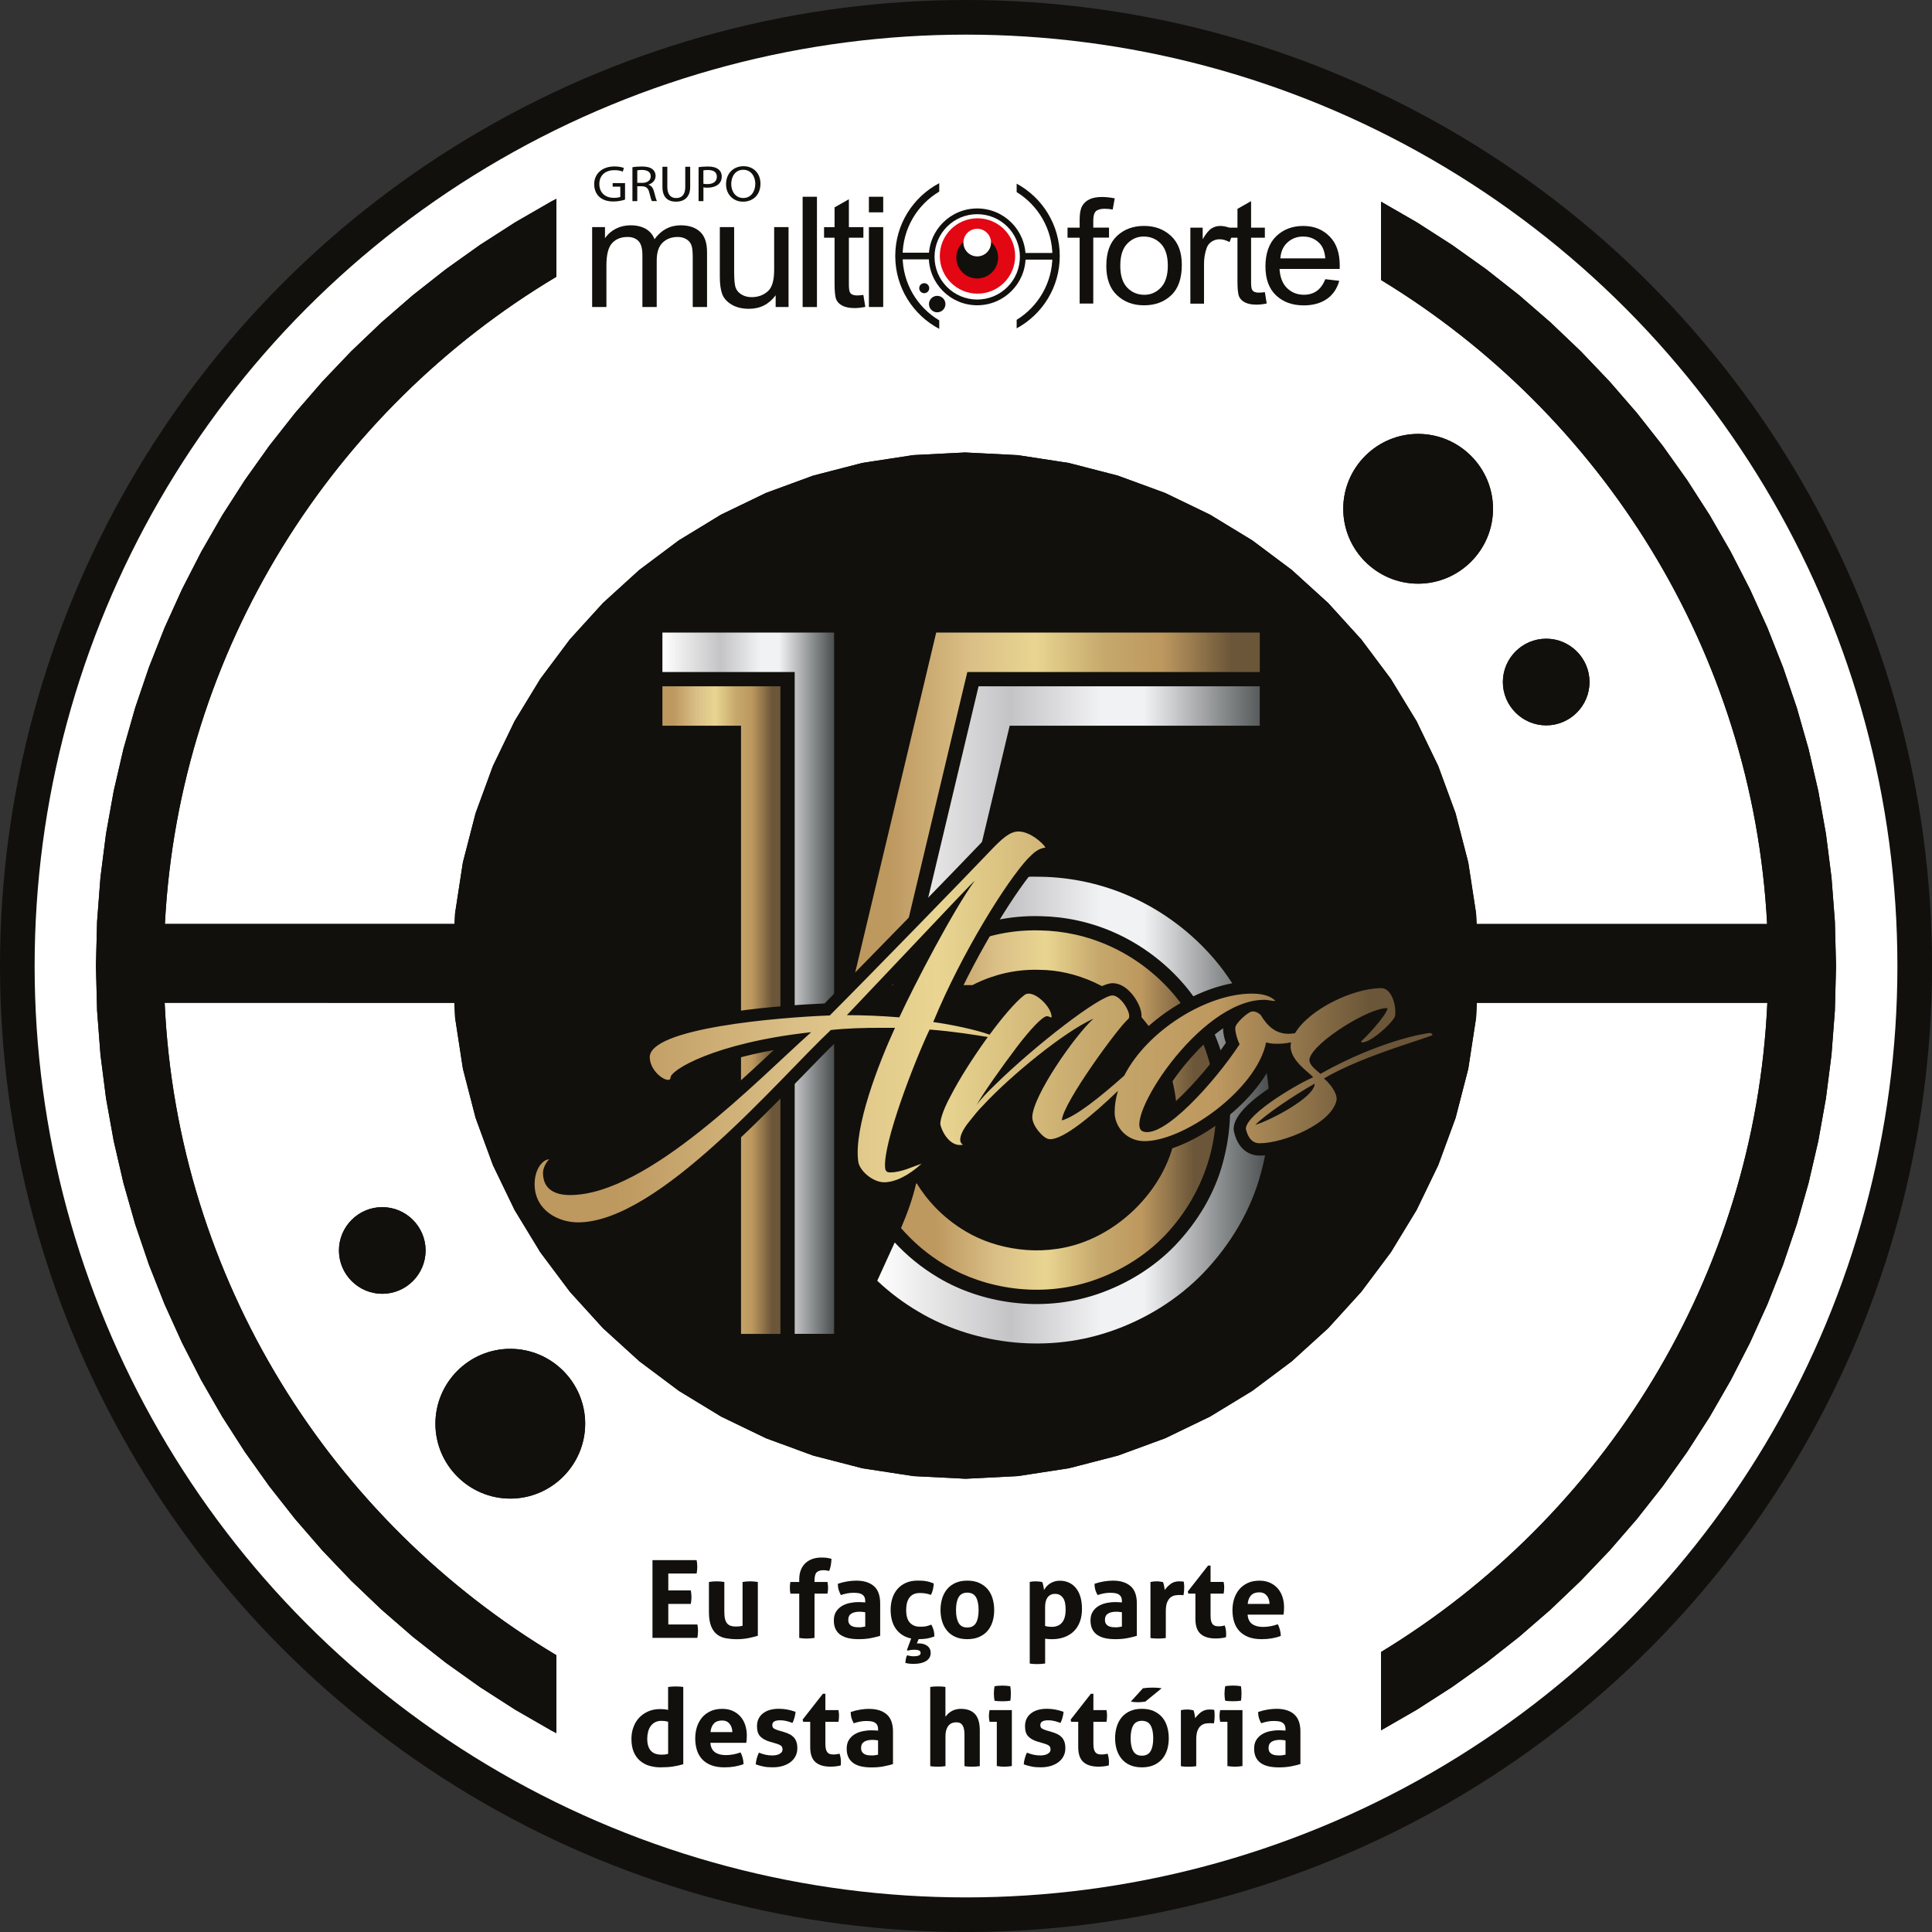 <svg xmlns="http://www.w3.org/2000/svg" xmlns:xlink="http://www.w3.org/1999/xlink" id="Camada_2" data-name="Camada 2" viewBox="0 0 502.07 502.07"><rect x="0" y="0" width="502.07" height="502.07" fill="#333333" stroke="none"/><defs><style>      .cls-1 {        fill: url(#Gradiente_sem_nome_5);      }      .cls-2 {        clip-path: url(#clippath-4);      }      .cls-3 {        fill: url(#Gradiente_sem_nome_2);      }      .cls-4, .cls-5, .cls-6 {        fill: #12100c;      }      .cls-7, .cls-8 {        fill: #fff;      }      .cls-9 {        fill: none;      }      .cls-5 {        fill-rule: evenodd;      }      .cls-10 {        fill: url(#Gradiente_sem_nome_2-3);      }      .cls-11 {        fill: #e30613;      }      .cls-12 {        clip-path: url(#clippath-1);      }      .cls-13 {        clip-path: url(#clippath-5);      }      .cls-6 {        clip-rule: evenodd;      }      .cls-14 {        clip-path: url(#clippath-3);      }      .cls-15 {        fill: url(#Gradiente_sem_nome_2-2);      }      .cls-16 {        fill: url(#Gradiente_sem_nome_2-4);      }      .cls-8 {        stroke: #12100c;        stroke-miterlimit: 10;        stroke-width: 9px;      }      .cls-17 {        clip-path: url(#clippath-2);      }      .cls-18 {        fill: url(#Gradiente_sem_nome_5-2);      }      .cls-19 {        clip-path: url(#clippath);      }    </style><clipPath id="clippath"><path class="cls-6" d="M250.93,117.59l13.59.69,13.23,2.03,12.78,3.3,12.26,4.5,11.66,5.63,10.99,6.69,10.26,7.68,9.46,8.6,8.6,9.46,7.68,10.26,6.69,10.99,5.63,11.66,4.5,12.26,3.3,12.78,2.03,13.23.14,2.77h75.49c-3.69-70.84-43.01-132.51-100.32-167.35v-20.35l9.27,5.34,9.17,5.89,8.86,6.31,8.54,6.72,8.2,7.11,7.85,7.49,7.49,7.85,7.11,8.2,6.72,8.54,6.31,8.86,5.89,9.17,5.45,9.47,5,9.75,4.54,10.01,4.06,10.27,3.57,10.5,3.06,10.73,2.53,10.93,1.99,11.12,1.44,11.3.88,11.46.3,11.6-.3,11.6-.88,11.46-1.44,11.3-1.99,11.12-2.53,10.93-3.06,10.72-3.57,10.5-4.06,10.27-4.54,10.01-5,9.75-5.45,9.47-5.89,9.17-6.31,8.86-6.72,8.54-7.11,8.2-7.49,7.85-7.85,7.49-8.2,7.11-8.54,6.72-8.86,6.31-9.17,5.89-9.27,5.34v-20.35c57.67-35.06,97.13-97.3,100.38-168.7h-75.49l-.2,3.92-2.03,13.23-3.3,12.78-4.5,12.26-5.63,11.66-6.69,10.99-7.68,10.26-8.6,9.46-9.46,8.6-10.26,7.68-10.99,6.69-11.66,5.63-12.26,4.5-12.78,3.3-13.23,2.03-13.59.69-13.59-.69-13.23-2.03-12.78-3.3-12.26-4.5-11.66-5.63-10.99-6.69-10.26-7.68-9.46-8.6-8.6-9.46-7.68-10.26-6.69-10.99-5.63-11.66-4.5-12.26-3.3-12.78-2.03-13.23-.2-3.92H42.79c3.28,71.99,43.36,134.64,101.8,169.54v20.25l-1.22-.63-9.47-5.45-9.17-5.89-8.86-6.31-8.54-6.72-8.2-7.11-7.85-7.49-7.49-7.85-7.11-8.2-6.72-8.54-6.31-8.86-5.89-9.17-5.45-9.47-5-9.75-4.54-10.01-4.06-10.27-3.57-10.5-3.06-10.73-2.53-10.93-2-11.12-1.44-11.3-.88-11.46-.3-11.6.3-11.6.88-11.46,1.44-11.3,2-11.12,2.53-10.93,3.06-10.72,3.57-10.5,4.06-10.27,4.54-10.01,5-9.75,5.45-9.47,5.89-9.17,6.31-8.86,6.72-8.54,7.11-8.2,7.49-7.85,7.85-7.49,8.2-7.11,8.54-6.72,8.86-6.31,9.17-5.89,9.47-5.46,1.22-.63v20.25c-58.07,34.68-98.02,96.77-101.74,168.19h75.27l.14-2.77,2.03-13.23,3.3-12.78,4.5-12.26,5.63-11.66,6.69-10.99,7.68-10.26,8.6-9.46,9.46-8.6,10.26-7.68,10.99-6.69,11.66-5.63,12.26-4.5,12.78-3.3,13.23-2.03,13.59-.69ZM401.81,188.5c-6.2,0-11.26-5.06-11.26-11.26s5.06-11.26,11.26-11.26,11.26,5.06,11.26,11.26-5.06,11.26-11.26,11.26ZM368.53,151.68c-10.72,0-19.46-8.74-19.46-19.46s8.74-19.46,19.46-19.46,19.46,8.74,19.46,19.46-8.74,19.46-19.46,19.46ZM99.34,313.7c6.2,0,11.26,5.06,11.26,11.26s-5.06,11.26-11.26,11.26-11.26-5.06-11.26-11.26,5.06-11.26,11.26-11.26ZM132.61,350.52c10.72,0,19.46,8.74,19.46,19.46s-8.74,19.46-19.46,19.46-19.46-8.74-19.46-19.46,8.74-19.46,19.46-19.46Z"></path></clipPath><clipPath id="clippath-1"><polygon class="cls-9" points="232.68 253.12 236.4 237.51 248.05 188.59 250.49 178.35 251.38 174.64 255.19 174.64 265.72 174.64 276.4 174.64 327.38 174.64 327.38 164.39 276.4 164.39 268.16 164.39 257.63 164.39 253.82 164.39 250.17 164.39 243.29 164.39 240.85 174.64 239.97 178.35 237.52 188.59 221.46 256 231.99 256 232.68 253.12"></polygon></clipPath><linearGradient id="Gradiente_sem_nome_2" data-name="Gradiente sem nome 2" x1="221.46" y1="210.2" x2="327.38" y2="210.2" gradientUnits="userSpaceOnUse"><stop offset="0" stop-color="#bd985f"></stop><stop offset=".09" stop-color="#bd985f"></stop><stop offset=".29" stop-color="#dabf86"></stop><stop offset=".45" stop-color="#e9d591"></stop><stop offset=".62" stop-color="#c6a86c"></stop><stop offset=".76" stop-color="#bd985f"></stop><stop offset=".93" stop-color="#6b5639"></stop><stop offset="1" stop-color="#6b5639"></stop></linearGradient><clipPath id="clippath-2"><path class="cls-9" d="M314.87,278.3c-1.66-7.23-5.01-14.17-9.8-19.85-4.7-5.53-10.48-9.77-16.52-12.52-6.04-2.77-12.33-4.03-18.12-4.14-8.87-.29-16.33,2.05-21.86,4.8-1.77.88-3.34,1.8-4.69,2.69l-.77.52-.11.08c-2.38,1.63-4.13,3.12-5.31,4.22-.97.94-1.6,1.55-1.86,1.8-.07.07-.1.09-.11.11l-.03.02.09.08.03-.11h16.89c1.41-.73,2.99-1.43,4.73-2.03l1.68-.54c3.24-.95,6.96-1.54,11.08-1.4,9.05.05,19.65,4.25,27.04,13,1.47,1.74,2.77,3.65,3.89,5.68,3.25,7.33,4.68,13.62,4.74,19.12.17,14.68-11.38,28.48-24.97,33.2-5.32,1.86-10.96,2.27-16.1,1.61-5.14-.65-9.85-2.27-13.74-4.58-6.25-3.67-10.39-8.5-12.93-12.72-.89,4.02-2.33,7.96-3.97,11.8,3.02,3.47,6.86,6.91,11.76,9.77,9.9,5.86,24.41,8.58,38.25,3.82,6.83-2.35,13.45-6.3,18.7-11.82,10.72-11.35,15.56-27.29,12-42.63"></path></clipPath><linearGradient id="Gradiente_sem_nome_2-2" data-name="Gradiente sem nome 2" x1="235.7" y1="289.51" x2="315.92" y2="289.51" xlink:href="#Gradiente_sem_nome_2"></linearGradient><clipPath id="clippath-3"><path class="cls-9" d="M328.49,275.27c-2.2-9.65-6.67-18.6-12.73-25.79-6.08-7.18-13.58-12.68-21.44-16.25-7.86-3.6-16.06-5.23-23.55-5.38-6.71-.24-12.89.8-18.3,2.36l9.92-41.62h64.98v-10.24h-73.07l-2.44,10.24-11.04,46.34-3.47,14.55c1.23-1,2.7-2.12,4.5-3.3,2.11-1.4,4.75-2.85,7.8-4.15,5.62-2.38,12.69-4.2,20.86-3.94,6.25.12,13.04,1.48,19.56,4.47,6.52,2.97,12.76,7.54,17.83,13.51,5.04,5.98,8.74,13.42,10.58,21.42,1.85,8.02,1.51,16.6-.69,24.64-2.14,8.09-6.64,15.43-12.27,21.37-5.67,5.95-12.81,10.22-20.19,12.76-14.94,5.13-30.59,2.2-41.29-4.12-4.68-2.74-8.46-5.96-11.53-9.26-.64,1.42-1.29,2.83-1.92,4.21-.85,1.87-1.72,3.8-2.62,5.74,3.1,2.91,6.71,5.71,10.94,8.17,12.92,7.63,31.69,11.15,49.69,4.97,8.9-3.04,17.47-8.21,24.3-15.35,6.78-7.14,12.17-15.98,14.76-25.72,2.66-9.7,3.04-19.97.82-29.63"></path></clipPath><linearGradient id="Gradiente_sem_nome_5" data-name="Gradiente sem nome 5" x1="227.98" y1="265.25" x2="329.93" y2="265.25" gradientUnits="userSpaceOnUse"><stop offset="0" stop-color="#fff"></stop><stop offset=".34" stop-color="#c4c3c5"></stop><stop offset=".57" stop-color="#f1f2f4"></stop><stop offset=".62" stop-color="#f1f2f4"></stop><stop offset=".68" stop-color="#f1f2f4"></stop><stop offset="1" stop-color="#4a4e4f"></stop></linearGradient><clipPath id="clippath-4"><polygon class="cls-9" points="216.67 164.39 206.52 164.39 202.81 164.39 192.57 164.39 172.14 164.39 172.14 174.64 192.57 174.64 202.81 174.64 206.52 174.64 206.52 178.35 206.52 188.59 206.52 346.64 216.76 346.64 216.76 164.39 216.67 164.39"></polygon></clipPath><linearGradient id="Gradiente_sem_nome_5-2" data-name="Gradiente sem nome 5" x1="172.14" y1="255.52" x2="216.76" y2="255.52" xlink:href="#Gradiente_sem_nome_5"></linearGradient><clipPath id="clippath-5"><polygon class="cls-9" points="192.57 188.59 192.57 346.64 202.81 346.64 202.81 188.59 202.81 178.35 192.57 178.35 172.14 178.35 172.14 188.59 192.57 188.59"></polygon></clipPath><linearGradient id="Gradiente_sem_nome_2-3" data-name="Gradiente sem nome 2" x1="172.14" y1="262.49" x2="202.81" y2="262.49" xlink:href="#Gradiente_sem_nome_2"></linearGradient><linearGradient id="Gradiente_sem_nome_2-4" data-name="Gradiente sem nome 2" x1="138.94" y1="266.89" x2="372.26" y2="266.89" xlink:href="#Gradiente_sem_nome_2"></linearGradient></defs><g id="Camada_1-2" data-name="Camada 1"><circle class="cls-8" cx="251.04" cy="251.04" r="246.54"></circle><g><path class="cls-5" d="M250.93,117.59l13.59.69,13.23,2.03,12.78,3.3,12.26,4.5,11.66,5.63,10.99,6.69,10.26,7.68,9.46,8.6,8.6,9.46,7.68,10.26,6.69,10.99,5.63,11.66,4.5,12.26,3.3,12.78,2.03,13.23.14,2.77h75.49c-3.69-70.84-43.01-132.51-100.32-167.35v-20.35l9.27,5.34,9.17,5.89,8.86,6.31,8.54,6.72,8.2,7.11,7.85,7.49,7.49,7.85,7.11,8.2,6.72,8.54,6.31,8.86,5.89,9.17,5.45,9.47,5,9.75,4.54,10.01,4.06,10.27,3.57,10.5,3.06,10.73,2.53,10.93,1.99,11.12,1.44,11.3.88,11.46.3,11.6-.3,11.6-.88,11.46-1.44,11.3-1.99,11.12-2.53,10.93-3.06,10.72-3.57,10.5-4.06,10.27-4.54,10.01-5,9.75-5.45,9.47-5.89,9.17-6.31,8.86-6.72,8.54-7.11,8.2-7.49,7.85-7.85,7.49-8.2,7.11-8.54,6.72-8.86,6.31-9.17,5.89-9.27,5.34v-20.35c57.67-35.06,97.13-97.3,100.38-168.7h-75.49l-.2,3.92-2.03,13.23-3.3,12.78-4.5,12.26-5.63,11.66-6.69,10.99-7.68,10.26-8.6,9.46-9.46,8.6-10.26,7.68-10.99,6.69-11.66,5.63-12.26,4.5-12.78,3.3-13.23,2.03-13.59.69-13.59-.69-13.23-2.03-12.78-3.3-12.26-4.5-11.66-5.63-10.99-6.69-10.26-7.68-9.46-8.6-8.6-9.46-7.68-10.26-6.69-10.99-5.63-11.66-4.5-12.26-3.3-12.78-2.03-13.23-.2-3.92H42.79c3.28,71.99,43.36,134.64,101.8,169.54v20.25l-1.22-.63-9.47-5.45-9.17-5.89-8.86-6.31-8.54-6.72-8.2-7.11-7.85-7.49-7.49-7.85-7.11-8.2-6.72-8.54-6.31-8.86-5.89-9.17-5.45-9.47-5-9.75-4.54-10.01-4.06-10.27-3.57-10.5-3.06-10.73-2.53-10.93-2-11.12-1.44-11.3-.88-11.46-.3-11.6.3-11.6.88-11.46,1.44-11.3,2-11.12,2.53-10.93,3.06-10.72,3.57-10.5,4.06-10.27,4.54-10.01,5-9.75,5.45-9.47,5.89-9.17,6.31-8.86,6.72-8.54,7.11-8.2,7.49-7.85,7.85-7.49,8.2-7.11,8.54-6.72,8.86-6.31,9.17-5.89,9.47-5.46,1.22-.63v20.25c-58.07,34.68-98.02,96.77-101.74,168.19h75.27l.14-2.77,2.03-13.23,3.3-12.78,4.5-12.26,5.63-11.66,6.69-10.99,7.68-10.26,8.6-9.46,9.46-8.6,10.26-7.68,10.99-6.69,11.66-5.63,12.26-4.5,12.78-3.3,13.23-2.03,13.59-.69ZM401.81,188.5c-6.2,0-11.26-5.06-11.26-11.26s5.06-11.26,11.26-11.26,11.26,5.06,11.26,11.26-5.06,11.26-11.26,11.26ZM368.53,151.68c-10.72,0-19.46-8.74-19.46-19.46s8.74-19.46,19.46-19.46,19.46,8.74,19.46,19.46-8.74,19.46-19.46,19.46ZM99.34,313.7c6.2,0,11.26,5.06,11.26,11.26s-5.06,11.26-11.26,11.26-11.26-5.06-11.26-11.26,5.06-11.26,11.26-11.26ZM132.61,350.52c10.72,0,19.46,8.74,19.46,19.46s-8.74,19.46-19.46,19.46-19.46-8.74-19.46-19.46,8.74-19.46,19.46-19.46Z"></path><g class="cls-19"><rect class="cls-4" x="24.93" y="51.68" width="452.21" height="398.72"></rect></g></g><path class="cls-5" d="M251.02,139c58.8,0,106.76,47.96,106.76,106.76s-47.96,106.75-106.76,106.75-106.76-47.95-106.76-106.75,47.96-106.76,106.76-106.76"></path><g><g class="cls-12"><rect class="cls-3" x="221.46" y="164.39" width="105.92" height="91.61"></rect></g><g class="cls-17"><rect class="cls-15" x="234.16" y="241.51" width="84.26" height="95.99"></rect></g><g class="cls-14"><rect class="cls-1" x="227.98" y="178.35" width="102.72" height="173.8"></rect></g><g class="cls-2"><rect class="cls-18" x="172.14" y="164.39" width="44.63" height="182.24"></rect></g><g class="cls-13"><rect class="cls-10" x="172.14" y="178.35" width="30.68" height="168.29"></rect></g></g><path class="cls-4" d="M153.88,79.78v-20.76h3.34v2.89c.74-1.08,1.69-1.9,2.85-2.49,1.16-.58,2.43-.87,3.81-.87,1.55,0,2.86.31,3.93.92,1.07.62,1.83,1.51,2.28,2.69.88-1.21,1.89-2.11,3.03-2.71,1.14-.6,2.41-.9,3.79-.9,2.11,0,3.78.55,5,1.66,1.22,1.11,1.83,2.88,1.83,5.32v14.25h-3.72v-13.09c0-1.49-.14-2.54-.42-3.16-.28-.62-.73-1.1-1.36-1.44-.63-.34-1.33-.51-2.11-.51-1.61,0-2.92.49-3.94,1.48-1.02.98-1.53,2.53-1.53,4.65v12.07h-3.72v-13.5c0-1.72-.34-2.94-1.02-3.64-.68-.7-1.62-1.06-2.82-1.06-1.7,0-3.05.53-4.03,1.6-.99,1.06-1.48,3-1.48,5.82v10.78h-3.72Z"></path><path class="cls-4" d="M201.57,79.78v-3.05c-.86,1.17-1.87,2.05-3.03,2.64-1.16.59-2.48.88-3.94.88-1.74,0-3.22-.36-4.45-1.08-1.23-.72-2.05-1.64-2.47-2.75-.41-1.11-.62-2.62-.62-4.54v-12.86h3.72v11.51c0,2.14.14,3.57.42,4.29.28.72.79,1.3,1.54,1.74.75.44,1.61.66,2.57.66,1.79,0,3.25-.57,4.4-1.7.98-.98,1.47-2.77,1.47-5.38v-11.12h3.74v20.76h-3.34Z"></path><rect class="cls-4" x="208.58" y="51.13" width="3.72" height="28.66"></rect><path class="cls-4" d="M224.36,76.64l.51,3.11c-1.03.21-1.96.31-2.78.31-1.3,0-2.34-.2-3.14-.6-.79-.4-1.34-.94-1.63-1.63-.29-.69-.44-2.07-.44-4.12v-11.94h-2.73v-2.74h2.73v-5.14l3.72-2.11v7.25h3.77v2.74h-3.77v12.14c0,1.12.11,1.84.33,2.17.32.47.92.7,1.8.7.42,0,.97-.05,1.64-.14"></path><path class="cls-4" d="M225.8,51.13h3.72v4.05h-3.72v-4.05ZM225.8,59.02h3.72v20.76h-3.72v-20.76Z"></path><path class="cls-4" d="M280.57,78.91v-17.14h-3.15v-2.6h3.15v-2.1c0-1.55.21-2.71.63-3.49.42-.77,1.06-1.37,1.92-1.78.86-.41,1.94-.61,3.24-.61,1.01,0,2.12.12,3.33.35l-.53,2.9c-.74-.12-1.43-.19-2.09-.19-1.06,0-1.82.21-2.27.64-.46.43-.69,1.24-.69,2.44v1.82h4.09v2.6h-4.09v17.14h-3.54Z"></path><path class="cls-4" d="M287.5,69.03c0-3.41.93-5.98,2.78-7.72,1.85-1.74,4.2-2.6,7.03-2.6s5.12.87,7,2.6c1.88,1.74,2.81,4.24,2.81,7.51,0,3.54-.92,6.18-2.77,7.92-1.84,1.74-4.19,2.6-7.05,2.6s-5.14-.87-7.01-2.61c-1.87-1.74-2.8-4.31-2.8-7.71M291.13,69.03c0,2.56.6,4.46,1.8,5.71,1.2,1.25,2.69,1.87,4.47,1.87,1.67,0,3.1-.63,4.29-1.89,1.19-1.26,1.79-3.16,1.79-5.69s-.6-4.44-1.8-5.69c-1.2-1.25-2.69-1.87-4.47-1.87-1.68,0-3.12.63-4.3,1.88-1.19,1.25-1.78,3.15-1.78,5.68Z"></path><path class="cls-4" d="M309.34,78.91v-19.74h3.2v2.99c.82-1.39,1.57-2.31,2.25-2.76.68-.45,1.45-.68,2.3-.68,1.19,0,2.4.36,3.63,1.08l-1.2,3.11c-.88-.48-1.74-.73-2.57-.73-.75,0-1.44.2-2.07.61-.63.41-1.07.98-1.32,1.71-.45,1.28-.67,2.63-.67,4.07v10.34h-3.54Z"></path><path class="cls-4" d="M328.7,75.91l.48,2.96c-.98.2-1.86.3-2.65.3-1.23,0-2.23-.19-2.98-.57-.75-.38-1.27-.89-1.55-1.55-.28-.66-.42-1.96-.42-3.92v-11.36h-2.6v-2.6h2.6v-4.89l3.54-2.01v6.9h3.58v2.6h-3.58v11.55c0,1.07.1,1.75.31,2.06.3.45.87.67,1.71.67.4,0,.92-.04,1.56-.13"></path><path class="cls-4" d="M344.38,72.55l3.66.43c-.61,2.11-1.71,3.7-3.31,4.77-1.6,1.07-3.57,1.61-5.93,1.61-2.97,0-5.37-.87-7.2-2.61-1.84-1.74-2.75-4.25-2.75-7.54s.93-6.01,2.78-7.8c1.85-1.79,4.2-2.69,7.03-2.69s4.97.88,6.78,2.64c1.81,1.76,2.72,4.31,2.72,7.64l-.02.89h-15.63c.14,2.22.81,3.89,2,5.02,1.19,1.13,2.63,1.69,4.33,1.69,2.66,0,4.51-1.35,5.56-4.05M332.72,67.14h11.69c-.16-1.71-.63-2.99-1.42-3.83-1.14-1.23-2.59-1.84-4.35-1.84-1.59,0-2.94.51-4.06,1.53-1.12,1.02-1.74,2.4-1.85,4.14Z"></path><path class="cls-4" d="M264.2,47.71v2.21c5.57,3.42,9.29,9.58,9.29,16.6s-3.72,13.17-9.29,16.6v2.21c6.67-3.62,11.2-10.68,11.2-18.8s-4.53-15.19-11.2-18.8"></path><path class="cls-4" d="M244.08,83.25c-5.7-3.39-9.52-9.62-9.52-16.73s3.82-13.34,9.52-16.73v-2.19c-6.8,3.58-11.43,10.71-11.43,18.93s4.64,15.35,11.43,18.93v-2.19Z"></path><rect class="cls-4" x="233.15" y="65.67" width="9.25" height="1.73"></rect><rect class="cls-4" x="265.8" y="65.74" width="9.25" height="1.73"></rect><path class="cls-4" d="M253.95,54.17c-6.95,0-12.58,5.63-12.58,12.58s5.63,12.58,12.58,12.58,12.58-5.63,12.58-12.58-5.63-12.58-12.58-12.58M253.95,77.84c-6.12,0-11.09-4.96-11.09-11.09s4.96-11.09,11.09-11.09,11.09,4.96,11.09,11.09-4.96,11.09-11.09,11.09Z"></path><path class="cls-11" d="M263.81,66.52c0,5.41-4.38,9.79-9.79,9.79s-9.79-4.38-9.79-9.79,4.38-9.79,9.79-9.79,9.79,4.38,9.79,9.79"></path><path class="cls-4" d="M259.38,66.94c0,3-2.43,5.43-5.43,5.43s-5.43-2.43-5.43-5.43,2.43-5.43,5.43-5.43,5.43,2.43,5.43,5.43"></path><path class="cls-7" d="M257.54,63.04c0,1.99-1.61,3.59-3.59,3.59s-3.59-1.61-3.59-3.59,1.61-3.59,3.59-3.59,3.59,1.61,3.59,3.59"></path><path class="cls-7" d="M267.03,54.7c0,1.18-.96,2.14-2.14,2.14s-2.14-.96-2.14-2.14.96-2.14,2.14-2.14,2.14.96,2.14,2.14"></path><path class="cls-7" d="M269.55,58.83c0,.72-.58,1.3-1.3,1.3s-1.3-.58-1.3-1.3.58-1.3,1.3-1.3,1.3.58,1.3,1.3"></path><path class="cls-4" d="M241.41,79.02c0-1.18.96-2.14,2.14-2.14s2.14.96,2.14,2.14-.96,2.14-2.14,2.14-2.14-.96-2.14-2.14"></path><path class="cls-4" d="M238.88,74.89c0-.72.58-1.3,1.3-1.3s1.3.58,1.3,1.3-.58,1.3-1.3,1.3-1.3-.58-1.3-1.3"></path><path class="cls-4" d="M162.43,51.87c-.57.19-1.68.49-3,.49-1.48,0-2.7-.34-3.66-1.18-.84-.74-1.36-1.93-1.36-3.32.01-2.66,2.02-4.61,5.29-4.61,1.13,0,2.02.22,2.44.41l-.3.94c-.52-.21-1.17-.38-2.16-.38-2.38,0-3.93,1.35-3.93,3.59s1.49,3.6,3.77,3.6c.83,0,1.39-.11,1.68-.24v-2.66h-1.99v-.93h3.22v4.29Z"></path><path class="cls-4" d="M164.35,43.46c.64-.12,1.55-.19,2.42-.19,1.35,0,2.22.23,2.83.73.49.4.77,1.01.77,1.69,0,1.18-.81,1.96-1.84,2.28v.04c.75.24,1.2.87,1.44,1.8.32,1.24.55,2.11.75,2.45h-1.31c-.16-.25-.38-1.02-.65-2.13-.29-1.23-.81-1.69-1.96-1.73h-1.19v3.87h-1.26v-8.81ZM165.62,47.52h1.29c1.35,0,2.2-.68,2.2-1.69,0-1.15-.91-1.66-2.25-1.67-.61,0-1.04.05-1.25.11v3.26Z"></path><path class="cls-4" d="M173.42,43.34v5.28c0,2,.97,2.85,2.28,2.85,1.45,0,2.38-.87,2.38-2.85v-5.28h1.28v5.2c0,2.74-1.58,3.87-3.7,3.87-2,0-3.51-1.05-3.51-3.81v-5.26h1.28Z"></path><path class="cls-4" d="M181.54,43.44c.61-.09,1.41-.17,2.42-.17,1.25,0,2.16.26,2.74.74.54.42.86,1.07.86,1.87s-.26,1.44-.75,1.91c-.67.65-1.76.98-2.99.98-.38,0-.73-.01-1.02-.08v3.58h-1.26v-8.82ZM182.8,47.75c.28.07.62.09,1.04.09,1.52,0,2.45-.68,2.45-1.91s-.91-1.75-2.31-1.75c-.55,0-.97.04-1.19.09v3.47Z"></path><path class="cls-4" d="M197.62,47.71c0,3.07-2.05,4.7-4.54,4.7s-4.4-1.83-4.4-4.53c0-2.83,1.93-4.69,4.54-4.69s4.4,1.87,4.4,4.52M190.03,47.85c0,1.91,1.13,3.61,3.12,3.61s3.13-1.68,3.13-3.71c0-1.77-1.02-3.63-3.12-3.63s-3.13,1.76-3.13,3.72Z"></path><g><path class="cls-4" d="M206.26,451.47c-.3-.32-.66-.59-1.08-.8-.42-.22-.9-.4-1.42-.55l-1.6-.48c-.47-.15-.83-.31-1.08-.48-.25-.17-.38-.46-.38-.87,0-.43.18-.75.53-.94.35-.2.85-.3,1.49-.3.6,0,1.17.07,1.72.21.54.14,1.04.3,1.49.49.21-.4.39-.85.53-1.38.15-.52.24-1.03.28-1.52-.73-.26-1.45-.46-2.16-.59-.71-.13-1.43-.2-2.16-.2-1.76,0-3.15.4-4.17,1.21-1.02.81-1.53,1.92-1.53,3.35,0,1.18.29,2.07.88,2.66.59.59,1.41,1.03,2.46,1.34l1.74.51c.49.15.87.32,1.14.52.27.2.41.52.41.97,0,.32-.09.58-.27.77-.18.2-.4.36-.66.48-.26.12-.55.21-.86.25-.31.05-.59.07-.86.07-.6,0-1.18-.06-1.73-.18-.55-.12-1.14-.3-1.76-.55-.23.49-.41.99-.55,1.5-.14.51-.23,1.02-.27,1.53.39.15.76.27,1.1.36.34.09.68.17,1.02.24.35.07.71.11,1.08.14.38.03.79.04,1.24.04.99,0,1.88-.13,2.67-.38.79-.25,1.46-.6,2.01-1.04.55-.44.97-.96,1.26-1.56.29-.6.43-1.25.43-1.94s-.08-1.25-.25-1.72c-.17-.47-.4-.86-.7-1.18Z"></path><path class="cls-4" d="M192.41,446.07c-.55-.62-1.22-1.11-2.01-1.46-.79-.36-1.69-.53-2.7-.53-1.16,0-2.18.2-3.05.6-.87.4-1.6.95-2.19,1.64-.59.69-1.03,1.51-1.34,2.44-.3.94-.45,1.94-.45,3.01s.15,2.09.43,3.01c.29.92.74,1.71,1.35,2.38.61.67,1.4,1.18,2.36,1.56.96.38,2.12.56,3.47.56,1.84,0,3.49-.28,4.95-.84-.02-.6-.1-1.16-.25-1.69-.15-.52-.33-.98-.53-1.35-.6.23-1.23.4-1.9.52-.67.12-1.32.18-1.95.18-1.16,0-2.1-.25-2.81-.76-.71-.51-1.1-1.32-1.18-2.44h9.33c.04-.21.07-.48.1-.83.03-.35.04-.7.04-1.05,0-.98-.14-1.89-.42-2.74-.28-.85-.7-1.59-1.25-2.21ZM184.64,450.12c.09-.95.38-1.69.87-2.22.49-.52,1.2-.79,2.14-.79.83,0,1.47.28,1.93.83.46.55.71,1.28.74,2.18h-5.68Z"></path><path class="cls-4" d="M209.7,425.81c.64,0,1.29-.06,1.97-.17v-11.5h3.37c.06-.28.09-.53.11-.76.02-.23.03-.46.03-.7,0-.26,0-.52-.03-.76-.02-.24-.06-.51-.11-.81h-3.37v-.62c.04-1.01.26-1.67.67-1.98.41-.31.95-.46,1.6-.46.37,0,.67.02.9.07.23.05.44.09.65.13.19-.49.32-.98.41-1.48.08-.5.15-1.06.18-1.67-.45-.13-.87-.22-1.25-.27-.38-.05-.86-.07-1.42-.07-.84,0-1.62.13-2.32.38-.7.25-1.31.62-1.81,1.1-.51.48-.9,1.07-1.17,1.77-.27.7-.41,1.5-.41,2.4v.7h-2.3c-.06.28-.09.53-.11.76-.02.23-.03.46-.03.7,0,.26,0,.51.03.76.02.24.06.52.11.82h2.3v11.5c.68.11,1.34.17,2,.17Z"></path><path class="cls-4" d="M196.94,411.11c-.67-.11-1.34-.17-2-.17s-1.29.06-1.97.17v11.38c-.47.13-1.05.2-1.74.2-.51,0-.95-.06-1.32-.18-.37-.12-.69-.33-.94-.62-.25-.29-.44-.68-.56-1.18-.12-.5-.18-1.13-.18-1.9v-7.7c-.67-.11-1.34-.17-2-.17s-1.32.06-2,.17v7.81c0,1.55.2,2.8.59,3.74.39.94.92,1.65,1.59,2.14.67.49,1.44.81,2.32.95.88.15,1.8.23,2.76.23,1.07,0,2.09-.1,3.08-.3.98-.2,1.77-.4,2.37-.6v-13.97Z"></path><path class="cls-4" d="M258.45,441.97c.32.06.67.09,1.04.11.37.02.71.03,1.01.03.32,0,.66,0,1.02-.03.37-.02.71-.06,1.03-.11.06-.32.09-.64.11-.95.02-.32.03-.63.03-.93,0-.32,0-.63-.03-.94-.02-.31-.06-.62-.11-.94-.32-.06-.67-.1-1.04-.13-.38-.03-.72-.04-1.04-.04-.3,0-.63.01-1,.04-.36.03-.71.07-1.02.13-.11.66-.17,1.28-.17,1.88s.06,1.25.17,1.88Z"></path><path class="cls-4" d="M269.6,432.44c.32,0,.64,0,.97-.03.33-.02.67-.06,1.03-.11v-6.46c.21.04.46.07.77.1.31.03.62.04.94.04,1.24,0,2.34-.18,3.32-.55.97-.36,1.8-.89,2.47-1.56.67-.67,1.19-1.5,1.54-2.46.36-.96.53-2.06.53-3.27s-.14-2.34-.43-3.26c-.29-.92-.7-1.68-1.22-2.29-.52-.61-1.14-1.07-1.84-1.36-.7-.3-1.46-.45-2.26-.45-.52,0-1,.07-1.43.21-.43.14-.82.32-1.17.55-.35.23-.64.48-.89.77-.24.29-.45.59-.62.89-.02-.13-.04-.3-.07-.49-.03-.2-.07-.4-.11-.6-.05-.21-.09-.4-.14-.58-.05-.18-.1-.32-.16-.41-.54-.11-1.08-.17-1.6-.17-.32,0-.6,0-.86.03-.25.02-.51.06-.77.11v21.22c.36.06.7.09,1.03.11.33.02.65.03.97.03ZM271.59,417.6c0-.47.05-.91.14-1.32.09-.41.24-.77.45-1.08.21-.31.47-.55.8-.73.33-.18.73-.27,1.19-.27.51,0,.93.1,1.28.31.35.21.63.49.86.84.23.36.39.78.48,1.28.09.5.14,1.03.14,1.62,0,1.52-.31,2.65-.93,3.4-.62.75-1.51,1.12-2.67,1.12-.66,0-1.24-.08-1.74-.23v-4.95Z"></path><path class="cls-4" d="M285.18,424.88c.57.39,1.26.67,2.05.84.8.17,1.67.25,2.63.25,1.18,0,2.24-.09,3.18-.28.94-.19,1.73-.38,2.39-.59v-8.43c0-2.06-.55-3.56-1.65-4.5-1.1-.94-2.62-1.41-4.57-1.41-.71,0-1.48.07-2.31.2-.82.13-1.65.34-2.47.62,0,.6.07,1.12.2,1.55.13.43.33.89.59,1.38,1.14-.39,2.22-.59,3.23-.59.47,0,.9.03,1.28.08.38.06.71.16.97.32.26.16.47.38.62.66.15.28.23.65.23,1.1v.34c-.66-.06-1.26-.08-1.8-.08-.75,0-1.5.08-2.25.24-.75.16-1.43.42-2.04.79-.61.37-1.1.85-1.49,1.46-.38.61-.58,1.36-.58,2.26s.16,1.66.46,2.28c.31.62.75,1.12,1.32,1.52ZM287.94,419.33c.53-.33,1.26-.49,2.18-.49.21,0,.44.01.7.04.26.03.51.06.73.1v3.71c-.21.04-.45.08-.73.13-.28.05-.56.07-.84.07-.24,0-.53-.01-.86-.04-.33-.03-.64-.1-.93-.23-.29-.12-.54-.31-.74-.58-.21-.26-.31-.64-.31-1.12,0-.73.27-1.26.8-1.59Z"></path><path class="cls-4" d="M181.4,423.87c0-.58-.06-1.15-.17-1.72h-7.56v-5.34h5.85c.11-.58.17-1.17.17-1.77,0-.56-.06-1.14-.17-1.74h-5.85v-4.39h7.36c.11-.56.17-1.15.17-1.77,0-.58-.06-1.15-.17-1.71h-11.47v20.21h11.66c.11-.56.17-1.15.17-1.77Z"></path><path class="cls-4" d="M175.59,438.26c-.32,0-.64,0-.97.03-.33.02-.66.06-1,.11v5.96c-.34-.09-.69-.15-1.05-.18-.37-.03-.72-.04-1.05-.04-1.13,0-2.15.2-3.07.6-.92.4-1.7.95-2.35,1.64-.65.69-1.14,1.51-1.49,2.46-.35.95-.52,1.95-.52,3.02,0,1.35.2,2.49.6,3.43.4.94.95,1.7,1.64,2.29.69.59,1.49,1.02,2.4,1.29.91.27,1.86.41,2.85.41,1.29,0,2.39-.07,3.3-.21.91-.14,1.8-.34,2.68-.6v-20.07c-.34-.06-.67-.09-1.01-.11-.34-.02-.67-.03-.98-.03ZM173.62,455.77c-.32.09-.61.15-.87.18-.26.03-.55.04-.87.04-.52,0-1.01-.07-1.46-.21-.45-.14-.84-.37-1.17-.69-.33-.32-.59-.75-.77-1.28-.19-.53-.28-1.18-.28-1.95,0-.62.07-1.21.21-1.78.14-.57.36-1.07.66-1.49.3-.42.68-.76,1.14-1.01.46-.25,1-.38,1.62-.38.36,0,.65.01.89.04.23.03.54.09.91.18v8.35Z"></path><path class="cls-4" d="M218.48,424.88c.57.39,1.26.67,2.05.84.8.17,1.67.25,2.63.25,1.18,0,2.24-.09,3.18-.28.94-.19,1.73-.38,2.39-.59v-8.43c0-2.06-.55-3.56-1.65-4.5-1.1-.94-2.62-1.41-4.57-1.41-.71,0-1.48.07-2.31.2-.82.13-1.65.34-2.47.62,0,.6.07,1.12.2,1.55.13.43.33.89.59,1.38,1.14-.39,2.22-.59,3.23-.59.47,0,.9.03,1.28.08.38.06.71.16.97.32.26.16.47.38.62.66.15.28.23.65.23,1.1v.34c-.66-.06-1.26-.08-1.8-.08-.75,0-1.5.08-2.25.24-.75.16-1.43.42-2.04.79-.61.37-1.1.85-1.49,1.46-.38.61-.58,1.36-.58,2.26s.15,1.66.46,2.28c.31.62.75,1.12,1.32,1.52ZM221.24,419.33c.53-.33,1.26-.49,2.18-.49.21,0,.44.01.7.04.26.03.51.06.73.1v3.71c-.21.04-.45.08-.73.13-.28.05-.56.07-.84.07-.24,0-.53-.01-.86-.04-.33-.03-.64-.1-.93-.23-.29-.12-.54-.31-.74-.58-.21-.26-.31-.64-.31-1.12,0-.73.27-1.26.8-1.59Z"></path><path class="cls-4" d="M241.03,427.76c-.55-.46-1.33-.69-2.32-.69-.11,0-.2,0-.27.01-.07,0-.13.02-.18.04l.45-1.15c.71,0,1.39-.05,2.02-.14.64-.09,1.33-.28,2.08-.56,0-.67-.08-1.26-.23-1.76-.15-.5-.34-.93-.56-1.31-.32.11-.59.21-.83.28-.24.08-.46.13-.69.17-.22.04-.45.06-.69.07-.23,0-.49.01-.77.01-1.09,0-1.95-.35-2.59-1.04-.64-.69-.96-1.8-.96-3.32,0-1.41.3-2.49.89-3.25.59-.76,1.47-1.14,2.63-1.14.54,0,1.03.03,1.45.1.42.07.91.19,1.48.38.24-.49.42-1,.53-1.53.11-.53.17-1.02.17-1.45-.39-.15-.75-.27-1.07-.37-.32-.09-.64-.17-.96-.22-.32-.06-.65-.09-1-.11-.35-.02-.73-.03-1.14-.03-1.16,0-2.18.2-3.06.59-.88.39-1.61.94-2.21,1.63-.59.69-1.03,1.5-1.32,2.42-.29.92-.43,1.91-.43,2.98,0,.94.11,1.82.32,2.64.22.83.55,1.56,1,2.21.45.65,1.01,1.19,1.67,1.63.66.44,1.45.75,2.35.94l-1.1,2.98.2.2c.26-.09.55-.16.86-.2.31-.04.59-.06.86-.06.49,0,.88.06,1.18.18.3.12.45.34.45.66s-.16.54-.48.67c-.32.13-.74.2-1.26.2-.3,0-.58-.02-.84-.06-.26-.04-.56-.1-.9-.2-.19.28-.31.6-.36.97-.06.37-.1.7-.14,1,.45.13.87.21,1.26.23.39.02.72.03.98.03,1.29,0,2.34-.24,3.15-.73.81-.49,1.21-1.21,1.21-2.16,0-.71-.28-1.3-.83-1.76Z"></path><path class="cls-4" d="M307.7,413.5c.03-.38.04-.72.04-1.04,0-.26,0-.51-.03-.76-.02-.24-.05-.46-.08-.65-.11-.04-.29-.07-.53-.08-.24-.02-.46-.03-.65-.03-.9,0-1.65.23-2.25.69-.6.46-1.1.98-1.52,1.56-.02-.13-.04-.3-.07-.49-.03-.2-.06-.39-.1-.59-.04-.2-.08-.39-.13-.56-.05-.18-.1-.31-.15-.41-.26-.06-.53-.1-.8-.14-.27-.04-.55-.06-.83-.06-.3,0-.58.01-.83.04-.25.03-.52.07-.8.13v14.56c.35.06.7.09,1.03.11.33.02.65.03.97.03s.65,0,.98-.03c.34-.02.67-.06,1.01-.11v-6.92c0-1.01.12-1.8.35-2.36.23-.56.53-.98.89-1.27.36-.28.73-.45,1.12-.52.39-.07.75-.1,1.07-.1h.46c.25,0,.48.02.69.06.08-.34.13-.69.16-1.07Z"></path><path class="cls-4" d="M318.63,425.09c0-.14.01-.31.01-.52,0-.3-.03-.64-.08-1.03-.06-.38-.15-.75-.28-1.11-.21.04-.45.08-.72.13-.27.05-.55.07-.83.07-.36,0-.66-.04-.93-.11-.26-.08-.48-.22-.66-.42-.18-.21-.31-.49-.41-.84-.09-.36-.14-.83-.14-1.41v-5.71h3.4c.06-.3.09-.57.11-.82.02-.24.03-.5.03-.76,0-.24,0-.48-.03-.7-.02-.22-.06-.48-.11-.76h-3.4v-4.25h-.65l-5.26,6.72.14.56h1.83v6.58c0,1.8.45,3.1,1.35,3.89.9.8,2.2,1.19,3.91,1.19.92,0,1.81-.1,2.67-.31.02-.13.03-.27.04-.41Z"></path><path class="cls-4" d="M332.84,425.13c-.02-.6-.1-1.16-.25-1.69-.15-.52-.33-.98-.53-1.35-.6.23-1.23.4-1.9.52-.66.12-1.32.18-1.95.18-1.16,0-2.1-.25-2.81-.76-.71-.51-1.1-1.32-1.18-2.44h9.33c.04-.21.07-.48.1-.83.03-.35.04-.7.04-1.05,0-.98-.14-1.89-.42-2.74-.28-.85-.7-1.59-1.25-2.21-.55-.62-1.22-1.11-2.01-1.46-.79-.36-1.69-.53-2.7-.53-1.16,0-2.18.2-3.05.6-.87.4-1.6.95-2.19,1.64-.59.69-1.03,1.51-1.34,2.44-.3.94-.45,1.94-.45,3.01s.15,2.09.43,3.01c.29.92.74,1.71,1.35,2.38.61.66,1.4,1.18,2.36,1.56.96.38,2.12.56,3.47.56,1.84,0,3.49-.28,4.95-.84ZM325.11,414.59c.49-.52,1.2-.79,2.14-.79.83,0,1.47.28,1.93.83.46.55.71,1.28.74,2.18h-5.68c.09-.95.38-1.7.87-2.22Z"></path><path class="cls-4" d="M256.99,445.9c0,.24.01.5.04.77.03.27.07.53.13.77h1.88v11.5c.67.11,1.32.17,1.94.17s1.29-.06,1.97-.17v-14.53h-5.79c-.11.49-.17.98-.17,1.49Z"></path><path class="cls-4" d="M258.36,418.41c0-1.07-.14-2.07-.42-3.01-.28-.94-.71-1.75-1.29-2.43-.58-.68-1.31-1.22-2.19-1.62-.88-.39-1.91-.59-3.09-.59s-2.21.2-3.08.59c-.87.39-1.59.93-2.16,1.62-.57.68-1,1.49-1.29,2.43-.29.94-.43,1.94-.43,3.01s.15,2.06.43,2.98c.29.92.72,1.72,1.29,2.4.57.68,1.29,1.22,2.16,1.6.87.38,1.9.58,3.08.58s2.21-.19,3.09-.58c.88-.39,1.61-.92,2.19-1.6.58-.68,1.01-1.49,1.29-2.4.28-.92.42-1.91.42-2.98ZM253.62,421.77c-.46.78-1.21,1.17-2.26,1.17s-1.77-.39-2.23-1.17c-.46-.78-.69-1.9-.69-3.36s.23-2.58.69-3.36c.46-.78,1.2-1.17,2.23-1.17s1.8.39,2.26,1.17c.46.78.69,1.9.69,3.36s-.23,2.58-.69,3.36Z"></path><path class="cls-4" d="M225.85,444.08c-.71,0-1.48.07-2.31.2-.82.13-1.65.34-2.47.62,0,.6.07,1.12.2,1.55.13.43.33.89.59,1.38,1.14-.39,2.22-.59,3.23-.59.47,0,.9.03,1.28.08.38.06.71.16.97.32.26.16.47.38.62.66.15.28.23.65.23,1.1v.34c-.66-.06-1.26-.08-1.8-.08-.75,0-1.5.08-2.25.24-.75.16-1.43.42-2.04.79-.61.37-1.11.85-1.49,1.46-.38.61-.58,1.36-.58,2.26s.15,1.66.46,2.28c.31.62.75,1.12,1.32,1.52.57.39,1.26.67,2.05.84.8.17,1.67.25,2.63.25,1.18,0,2.24-.09,3.18-.28.94-.19,1.73-.38,2.39-.59v-8.43c0-2.06-.55-3.56-1.65-4.5-1.1-.94-2.62-1.41-4.57-1.41ZM228.18,455.99c-.21.04-.45.08-.73.13-.28.05-.56.07-.84.07-.24,0-.53-.01-.86-.04-.33-.03-.64-.1-.93-.23-.29-.12-.54-.31-.74-.58-.21-.26-.31-.64-.31-1.12,0-.73.27-1.26.8-1.59.53-.33,1.26-.49,2.18-.49.21,0,.44.01.7.04.26.03.51.06.73.1v3.71Z"></path><path class="cls-4" d="M218.18,455.74c-.21.04-.45.08-.72.13-.27.05-.55.07-.83.07-.36,0-.67-.04-.93-.11-.26-.08-.48-.22-.66-.42-.18-.21-.31-.49-.41-.84-.09-.36-.14-.83-.14-1.41v-5.71h3.4c.06-.3.09-.57.11-.82.02-.24.03-.5.03-.76,0-.24,0-.48-.03-.7-.02-.22-.06-.48-.11-.76h-3.4v-4.25h-.65l-5.26,6.72.14.56h1.83v6.58c0,1.8.45,3.1,1.35,3.89.9.8,2.2,1.19,3.91,1.19.92,0,1.81-.1,2.67-.31.02-.13.03-.27.04-.41,0-.14.01-.31.01-.52,0-.3-.03-.64-.08-1.03-.06-.38-.15-.75-.28-1.11Z"></path><path class="cls-4" d="M249.71,444.08c-.58,0-1.1.08-1.55.22-.45.15-.83.33-1.15.55-.32.22-.59.44-.8.67-.22.23-.39.44-.52.6v-7.73c-.34-.06-.67-.09-1.01-.11-.34-.02-.67-.03-.98-.03s-.65,0-.98.03c-.34.02-.67.06-.98.11v20.58c.34.06.67.09,1,.11.33.02.65.03.97.03s.65,0,.98-.03c.34-.02.67-.06,1.01-.11v-7.65c0-.79.09-1.42.27-1.91.18-.49.4-.87.67-1.14s.58-.45.91-.55c.34-.09.67-.14.98-.14.77,0,1.31.27,1.63.82.32.54.48,1.32.48,2.33v8.24c.34.06.67.09,1.01.11.34.02.67.03.98.03s.65,0,.98-.03c.34-.02.67-.06,1.01-.11v-9.3c0-1.93-.42-3.34-1.25-4.24-.83-.9-2.06-1.35-3.67-1.35Z"></path><path class="cls-4" d="M295.7,442.36c.37,0,.73-.02,1.07-.06.34-.04.63-.08.87-.11l4.24-3.46c-.37-.06-.74-.1-1.08-.13-.35-.03-.76-.04-1.25-.04-.94,0-1.78.06-2.53.17l-3.15,3.46c.62.11,1.23.17,1.83.17Z"></path><path class="cls-4" d="M316.92,445.9c0,.24.01.5.04.77.03.27.07.53.13.77h1.88v11.5c.67.11,1.32.17,1.94.17s1.29-.06,1.97-.17v-14.53h-5.79c-.11.49-.17.98-.17,1.49Z"></path><path class="cls-4" d="M336.3,445.48c-1.1-.94-2.62-1.41-4.57-1.41-.71,0-1.48.07-2.31.2-.82.13-1.65.34-2.47.62,0,.6.07,1.12.2,1.55.13.43.33.89.59,1.38,1.14-.39,2.22-.59,3.23-.59.47,0,.9.03,1.28.08.38.06.71.16.97.32.26.16.47.38.62.66.15.28.23.65.23,1.1v.34c-.66-.06-1.26-.08-1.8-.08-.75,0-1.5.08-2.25.24-.75.16-1.43.42-2.04.79-.61.37-1.1.85-1.49,1.46-.38.61-.58,1.36-.58,2.26s.16,1.66.46,2.28c.31.62.75,1.12,1.32,1.52.57.39,1.26.67,2.05.84.8.17,1.67.25,2.63.25,1.18,0,2.24-.09,3.18-.28.94-.19,1.73-.38,2.39-.59v-8.43c0-2.06-.55-3.56-1.65-4.5ZM334.07,455.99c-.21.04-.45.08-.73.13-.28.05-.56.07-.84.07-.24,0-.53-.01-.86-.04-.33-.03-.64-.1-.93-.23-.29-.12-.54-.31-.74-.58-.21-.26-.31-.64-.31-1.12,0-.73.27-1.26.8-1.59.53-.33,1.26-.49,2.18-.49.21,0,.44.01.7.04.26.03.51.06.73.1v3.71Z"></path><path class="cls-4" d="M318.21,440.08c0,.62.06,1.25.17,1.88.32.06.67.09,1.04.11.37.02.71.03,1.01.03.32,0,.66,0,1.03-.03.37-.02.71-.06,1.03-.11.06-.32.09-.64.11-.95.02-.32.03-.63.03-.93,0-.32,0-.63-.03-.94-.02-.31-.06-.62-.11-.94-.32-.06-.67-.1-1.04-.13-.38-.03-.72-.04-1.04-.04-.3,0-.63.01-1,.04-.36.03-.71.07-1.02.13-.11.66-.17,1.28-.17,1.88Z"></path><path class="cls-4" d="M302.02,446.28c-.58-.68-1.31-1.22-2.19-1.62-.88-.39-1.91-.59-3.09-.59s-2.21.2-3.08.59c-.87.39-1.59.93-2.16,1.62-.57.68-1,1.49-1.29,2.43-.29.94-.43,1.94-.43,3.01s.15,2.06.43,2.98c.29.92.72,1.72,1.29,2.4.57.68,1.29,1.22,2.16,1.6.87.38,1.9.58,3.08.58s2.21-.19,3.09-.58c.88-.39,1.61-.92,2.19-1.6.58-.68,1.01-1.49,1.29-2.4.28-.92.42-1.91.42-2.98s-.14-2.07-.42-3.01c-.28-.94-.71-1.75-1.29-2.43ZM299,455.08c-.46.78-1.21,1.17-2.26,1.17s-1.77-.39-2.23-1.17c-.46-.78-.69-1.9-.69-3.36s.23-2.58.69-3.36c.46-.78,1.2-1.17,2.23-1.17s1.8.39,2.26,1.17c.46.78.69,1.9.69,3.36s-.23,2.58-.69,3.36Z"></path><path class="cls-4" d="M275.91,451.47c-.3-.32-.66-.59-1.08-.8-.42-.22-.9-.4-1.42-.55l-1.6-.48c-.47-.15-.83-.31-1.08-.48-.25-.17-.38-.46-.38-.87,0-.43.18-.75.53-.94.35-.2.85-.3,1.49-.3.6,0,1.17.07,1.72.21.54.14,1.04.3,1.49.49.21-.4.39-.85.53-1.38.15-.52.24-1.03.28-1.52-.73-.26-1.45-.46-2.16-.59-.71-.13-1.43-.2-2.16-.2-1.76,0-3.15.4-4.17,1.21-1.02.81-1.53,1.92-1.53,3.35,0,1.18.29,2.07.88,2.66.59.59,1.41,1.03,2.46,1.34l1.74.51c.49.15.87.32,1.14.52.27.2.41.52.41.97,0,.32-.09.58-.27.77-.18.2-.4.36-.66.48-.26.12-.55.21-.86.25-.31.05-.59.07-.86.07-.6,0-1.18-.06-1.73-.18-.55-.12-1.14-.3-1.76-.55-.23.49-.41.99-.55,1.5-.14.51-.23,1.02-.27,1.53.39.15.76.27,1.1.36.34.09.68.17,1.02.24.35.07.71.11,1.08.14.38.03.79.04,1.24.04.99,0,1.88-.13,2.67-.38.79-.25,1.46-.6,2.01-1.04.55-.44.97-.96,1.26-1.56.29-.6.43-1.25.43-1.94s-.08-1.25-.25-1.72c-.17-.47-.4-.86-.7-1.18Z"></path><path class="cls-4" d="M287.83,455.74c-.21.04-.45.08-.72.13-.27.05-.55.07-.83.07-.36,0-.67-.04-.93-.11-.26-.08-.48-.22-.66-.42-.18-.21-.31-.49-.41-.84-.09-.36-.14-.83-.14-1.41v-5.71h3.4c.06-.3.09-.57.11-.82.02-.24.03-.5.03-.76,0-.24,0-.48-.03-.7-.02-.22-.06-.48-.11-.76h-3.4v-4.25h-.65l-5.26,6.72.14.56h1.83v6.58c0,1.8.45,3.1,1.35,3.89.9.8,2.2,1.19,3.91,1.19.92,0,1.81-.1,2.67-.31.02-.13.03-.27.04-.41,0-.14.01-.31.01-.52,0-.3-.03-.64-.08-1.03-.06-.38-.15-.75-.28-1.11Z"></path><path class="cls-4" d="M315.54,444.36c-.11-.04-.29-.07-.53-.08-.24-.02-.46-.03-.65-.03-.9,0-1.65.23-2.25.69-.6.46-1.1.98-1.52,1.56-.02-.13-.04-.3-.07-.49-.03-.2-.06-.39-.1-.59-.04-.2-.08-.39-.13-.56-.05-.18-.1-.31-.15-.41-.26-.06-.53-.1-.8-.14-.27-.04-.55-.06-.83-.06-.3,0-.58.01-.83.04-.25.03-.52.07-.8.13v14.56c.35.06.7.09,1.03.11.33.02.65.03.97.03s.65,0,.98-.03c.34-.02.67-.06,1.01-.11v-6.92c0-1.01.12-1.8.35-2.36.23-.56.53-.99.89-1.27.36-.28.73-.45,1.12-.52.39-.07.75-.1,1.07-.1h.46c.25,0,.48.02.69.06.08-.34.13-.69.16-1.07.03-.38.04-.72.04-1.04,0-.26,0-.51-.03-.76-.02-.24-.05-.46-.08-.65Z"></path></g><g><path class="cls-4" d="M150.21,320.87c-7.01,0-14.45-4.6-14.45-13.13,0-5.94,3.62-9.62,6.97-9.62,1.33,0,2.51.82,2.98,2.06s.12,2.64-.88,3.52c-.19.2-.5.86-.52,1.13,0,1.07,0,2.57,3.82,2.57,15.81,0,38.94-21.44,52.98-34.53-15.29,2.76-22.33,6.93-23.79,8.22-.43,1.63-1.87,2.74-3.68,2.74-3.4,0-7.73-4.06-7.95-8.8-.05-1.13.21-2.84,1.77-4.54,6.86-7.48,38.02-9.34,46.82-9.72,10.49-10.53,35.69-36.46,40.53-41.57,3.49-3.69,6.25-6.3,9.89-6.3,4.55,0,8.97,4.16,9.86,5.93.46.92.45,1.99-.03,2.9-.48.91-1.36,1.53-2.37,1.67-.85.12-1.25.45-2.71,1.9-4.8,5.17-15.15,21.46-22.38,37.8,3.19.58,6.43,1.33,8.93,2.06,2.03-2.65,5.41-6.83,8.04-8.9,1.28-1.14,2.83-1.23,3.3-1.23,3.59,0,7.91,3.91,8.93,7.66,5.47-4.09,10.46-7.19,12.85-7.19,3.49,0,6.2,3.85,7.09,6.28,1.18,3.22-.28,4.92-.96,5.49-1.45,1.25-6.94,8.58-11.12,14.94,1.57-1.27,3.39-2.81,5.5-4.68,6.57-12.25,22.78-22.5,35.75-22.5,3.31,0,5.82.73,7.67,2.23,1.94,1.34,1.53,3.26,1.42,3.64-.2.7-.91,2.31-3.32,2.39,1.31,1.73,2.42,2.16,3.62,2.17,5.09-6.78,16.73-11.86,24.22-11.86,1.61,0,3.14.71,4.31,2,2.07,2.29,2.72,6.07,2.46,8.61-.05.66-.43,1.5-1.05,2.41,3.58-.98,6.07-1.38,6.97-1.38,1.53,0,3.15,1.05,3.62,2.7.11.32.16.65.16,1,0,2.44-1.33,2.88-6.28,4.51-4.94,1.63-13.49,4.44-20.12,7.72.98,1.52,1.71,3.36,1.44,5.23-.01.07-.02.15-.04.22-1.8,8.36-16.18,13.69-23.09,13.69-1.59,0-5.42-.61-6.7-6.27-.07-.3-.09-.62-.07-.93.35-5.02,9.56-10.8,15.2-13.88-1.26-1.28-2.53-2.89-3.16-4.78-.24,0-.49.01-.73.01-.19,0-.38,0-.56,0-4.73,12.71-22.74,25.3-33.85,25.3-.27,0-.54,0-.8-.02-4.95-.32-8.96-3.86-9.96-8.43-8.06,6.94-11.6,7.96-13.81,7.96-1.86,0-3.62-1.03-5.38-3.14-1.55-1.83-2.44-3.92-2.44-5.73,0-2.93,2.09-7.5,4.88-12.16-4.62,3.79-9.06,7.87-12.14,11.2-.03.03-.06.06-.09.09-1.09,1.09-2.16,2.42-3.16,3.69-.02.03-.05.06-.07.09-.9,1.07-1.38,1.89-1.6,2.4.42.61.62,1.36.54,2.13-.14,1.35-1.12,2.46-2.45,2.77-.5.12-1.01.18-1.51.18-4.17,0-7.15-3.91-8.15-7.55-.75-2.59,1.51-7.34,2.92-9.94,1.64-3.21,4.13-7.33,6.9-11.43-2.29-.33-4.92-.68-7.64-.93-4.12,9.13-9.43,23.95-10.26,30.29,1.09-.28,2.23-.71,3.29-1.12.68-.26,1.32-.51,1.92-.7.33-.11.67-.16,1.01-.16,1.1,0,2.16.58,2.75,1.57.76,1.3.51,2.95-.59,3.96-4.05,3.71-8.16,5.66-11.91,5.66-4.44,0-9.43-4.2-9.89-8.33-1.14-8.8,4.34-23.52,7.84-31.81-3.26.02-6.73.1-10.38.44-2.38,2.28-5.32,5.31-8.66,8.75-15.99,16.47-40.15,41.37-58.45,41.37ZM317.85,267.21c-2.73,1.93-5.54,4.48-8.29,7.59-5.69,6.41-9.03,12.71-9.99,15.83,4.31-1.97,12.95-10.83,19-19.62-.38-1.09-.74-2.49-.72-3.79ZM350.72,269.58c-2.9,1.85-5.56,3.92-6.75,5.41,2.33-1.24,4.6-2.33,6.77-3.3-.12-.36-.19-.74-.19-1.11,0-.34.06-.67.16-.99ZM227.33,260.78c1.47.06,2.95.15,4.44.25,1.36-2.85,3.22-6.57,5.3-10.55-2.78,2.94-6.01,6.35-9.74,10.29Z"></path><path class="cls-16" d="M344.02,280.28c10.32-6.15,29.07-11.08,28.21-11.36,0-.29-.38-.47-.57-.47-1.23,0-13.35,2.08-28.5,10.6-.95-.85-3.22-2.37-2.84-3.98,1.23-4.45,15.91-13.44,20.26-13.07-.19,1.89-6.53,8.52-6.82,8.52-.1,0,.09.38.19.38,2.56,0,8.52-5.68,8.62-7.01.28-2.75-.95-7.1-3.6-7.1-7.33,0-18.75,5.49-22.43,11.71-.34.05-.69.1-1.05.13-3.79.29-6.06-1.89-7.86-4.83-.19-.28-1.23-1.04-2.18-.95-1.23.09-4.07,2.93-4.35,3.88-.38.95.57,3.79,1.04,4.64-6.34,9.66-19.88,24.8-25.19,22.63-5.3-2.27,14.49-34.18,31.62-34.18.66,0,1.42.19,2.37.29.38,0,.66,0,.19-.29-.66-.57-2.18-1.61-5.77-1.61-11.83,0-27.25,9.65-33.2,21.31-5.93,5.28-12.53,10.64-16.22,11.64.19-4.45,14.86-24.43,17.23-26.32,1.23-1.04-1.8-6.15-4.07-6.15-3.22,0-19.88,12.78-30.49,23.2-1.99,1.89-3.79,3.79-4.83,5.3,1.42-2.65,6.34-9.66,10.79-15.53,2.84-3.69,6.34-7.67,7.57-7.58.76.1,1.14.57,1.14.19,0-2.37-3.6-6.06-5.96-6.06-.28,0-.85.1-1.23.47-2.2,1.69-5.76,5.88-8.92,10.2-3.35-1.22-9.79-2.62-14.65-3.28,7.48-18.18,19.22-36.74,24.62-42.51,1.52-1.51,2.56-2.55,4.54-2.84-.47-.95-3.88-4.17-7.01-4.17-2.18,0-4.17,1.7-7.57,5.3-5.11,5.4-31.72,32.76-41.47,42.51h-.1c-12.59.47-47.05,3.22-46.68,10.98.19,4.17,5.3,7.01,5.4,5.21-.19-1.89,11.36-9.09,36.55-11.84-13.73,12.22-42.42,42.32-62.68,42.32-4.07,0-7.01-1.61-7.01-5.78,0-1.23.85-2.84,1.61-3.5-1.61,0-3.79,2.46-3.79,6.44,0,6.82,6.15,9.94,11.27,9.94,21.02,0,52.45-37.59,65.71-49.99,4.45-.47,8.71-.57,13.07-.57h3.6c-4.26,9.28-10.7,25.85-9.56,34.65.28,2.55,3.88,5.49,6.72,5.49s6.34-1.7,9.75-4.83c-2.27.76-5.3,2.27-8.14,2.27-.57,0-1.23-.09-1.33-1.14-.66-6.25,7.58-27.64,11.55-35.98h.09c6,.45,11.85,1.41,15.04,1.93-.22.3-.44.61-.65.91-3.12,4.36-6.72,9.94-9,14.39-2.37,4.35-2.84,6.91-2.65,7.57.76,2.75,3.03,5.78,5.87,5.11-1.42-.66-.76-3.22,1.8-6.25,1.04-1.32,2.18-2.74,3.41-3.97,7.01-7.58,20.92-19.03,28.69-22.54-4.92,4.45-15.91,20.26-15.91,25.66,0,1.04.66,2.46,1.7,3.69.95,1.14,1.99,1.99,2.94,1.99,3.5,0,10.69-5.92,17.63-12.57-.56,1.84-.87,3.7-.87,5.57,0,3.6,2.84,7.2,7.19,7.48,10.04.57,29.63-13.07,32.19-25.66.47.19,1.42.38,2.84.38,1.03,0,2.29-.1,3.65-.37-.01.06-.03.12-.05.18-.85,4.17,4.73,7.58,5.78,8.9-3.31,1.32-17.23,9.28-17.51,13.35.47,2.09,1.51,3.79,3.6,3.79,6.16,0,18.65-5.02,19.98-11.17.28-1.99-2.08-4.73-3.31-5.68ZM233.72,264.38c-4.64-.38-9.18-.57-13.64-.57,31.25-33.04,32.19-33.99,33.23-34.94-5.49,7.48-15.72,27.08-19.6,35.5ZM326.22,292.31c2.75-2.75,9.75-7.48,15.43-10.7,0,3.6-11.74,9.66-15.43,10.7Z"></path></g></g></svg>
